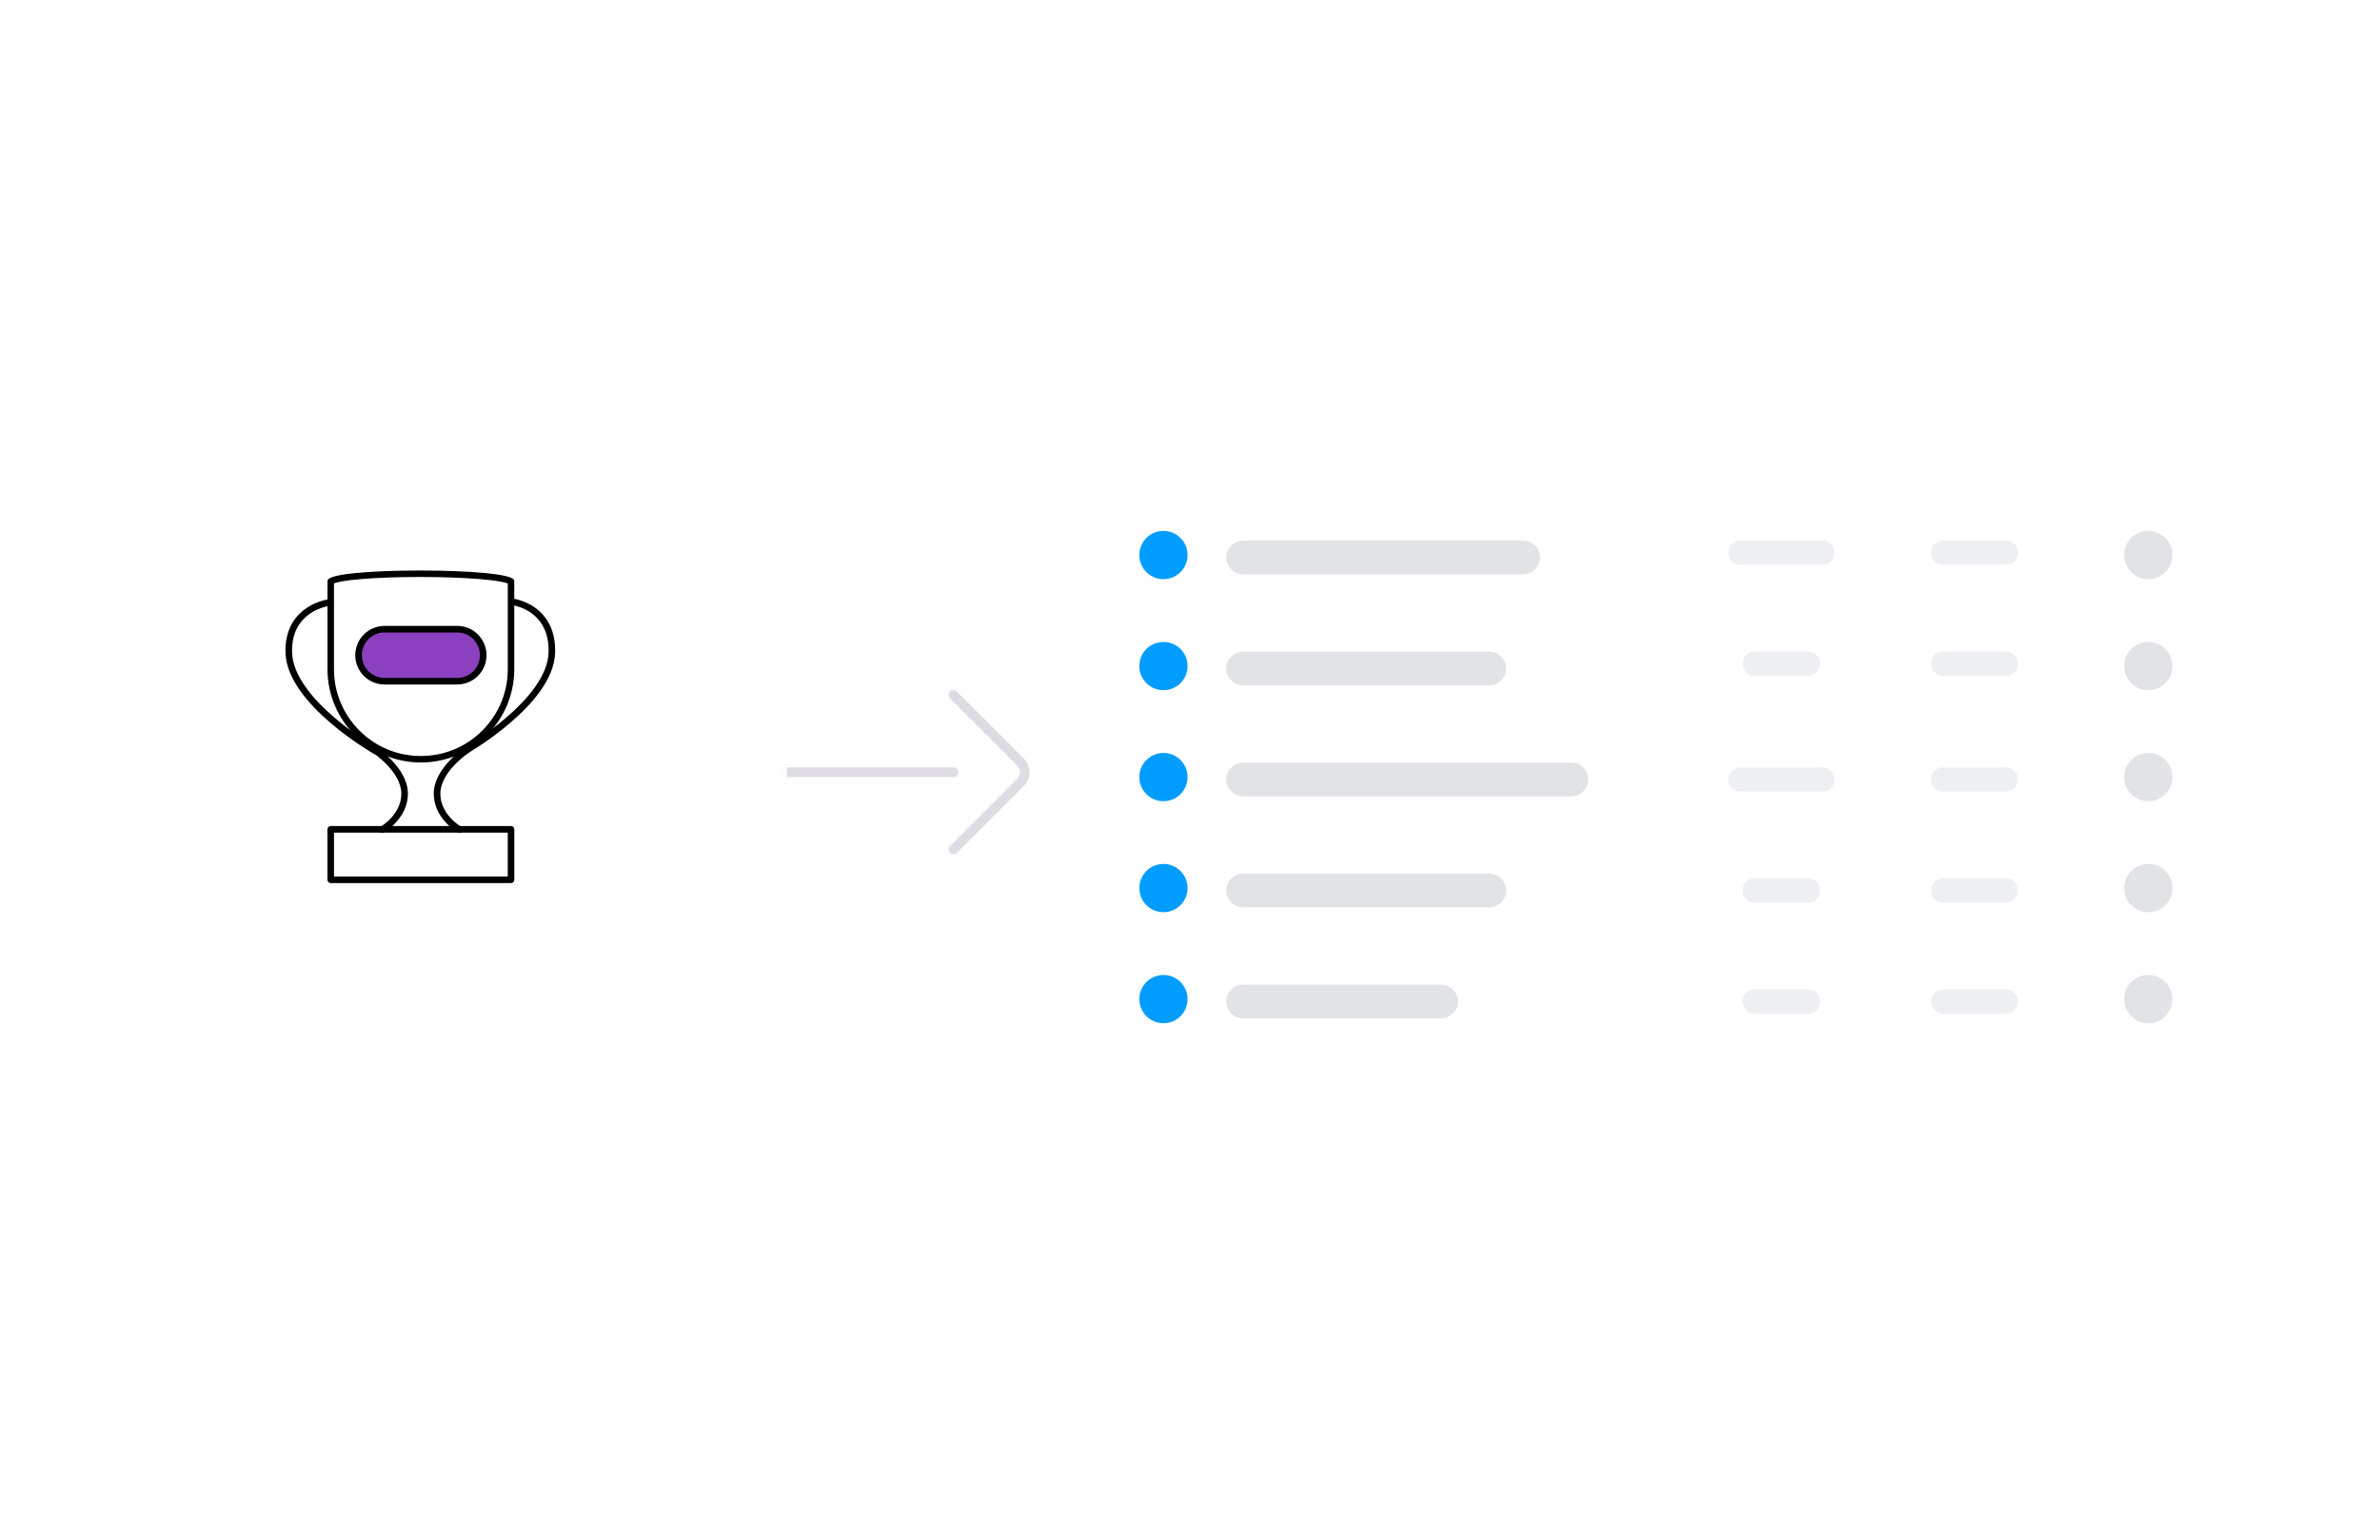 <svg width="493" height="319" viewBox="0 0 493 319" fill="none" xmlns="http://www.w3.org/2000/svg">
<path d="M159 160H197.5M197.5 144L211.379 157.879C212.55 159.05 212.55 160.95 211.379 162.121L197.5 176" stroke="#DEDCE2" stroke-width="2" stroke-linecap="round" stroke-linejoin="round"/>
<g filter="url(#filter0_d_20_5313)">
<rect x="224" y="97" width="238.952" height="126" rx="3" fill="white"/>
<rect x="223.5" y="96.5" width="239.952" height="127" rx="3.5" stroke="white" stroke-linecap="square"/>
</g>
<path d="M308.444 135H257.556C255.592 135 254 136.567 254 138.5C254 140.433 255.592 142 257.556 142H308.444C310.408 142 312 140.433 312 138.5C312 136.567 310.408 135 308.444 135Z" fill="#E1E3E6"/>
<path d="M308.444 181H257.556C255.592 181 254 182.567 254 184.5C254 186.433 255.592 188 257.556 188H308.444C310.408 188 312 186.433 312 184.5C312 182.567 310.408 181 308.444 181Z" fill="#E1E3E6"/>
<path d="M298.444 204H257.556C255.592 204 254 205.567 254 207.5C254 209.433 255.592 211 257.556 211H298.444C300.408 211 302 209.433 302 207.5C302 205.567 300.408 204 298.444 204Z" fill="#E1E3E6"/>
<path d="M315.4 112H257.6C255.612 112 254 113.567 254 115.5C254 117.433 255.612 119 257.6 119H315.4C317.388 119 319 117.433 319 115.5C319 113.567 317.388 112 315.4 112Z" fill="#E1E3E6"/>
<path d="M325.4 158H257.6C255.612 158 254 159.567 254 161.5C254 163.433 255.612 165 257.6 165H325.4C327.388 165 329 163.433 329 161.5C329 159.567 327.388 158 325.4 158Z" fill="#E1E3E6"/>
<path d="M374.714 135H363.286C362.023 135 361 136.119 361 137.5C361 138.881 362.023 140 363.286 140H374.714C375.977 140 377 138.881 377 137.5C377 136.119 375.977 135 374.714 135Z" fill="#EDEFF2"/>
<path d="M374.714 182H363.286C362.023 182 361 183.119 361 184.5C361 185.881 362.023 187 363.286 187H374.714C375.977 187 377 185.881 377 184.5C377 183.119 375.977 182 374.714 182Z" fill="#EDEFF2"/>
<path d="M374.714 205H363.286C362.023 205 361 206.119 361 207.5C361 208.881 362.023 210 363.286 210H374.714C375.977 210 377 208.881 377 207.5C377 206.119 375.977 205 374.714 205Z" fill="#EDEFF2"/>
<path d="M377.556 112H360.444C359.094 112 358 113.119 358 114.5C358 115.881 359.094 117 360.444 117H377.556C378.906 117 380 115.881 380 114.5C380 113.119 378.906 112 377.556 112Z" fill="#EDEFF2"/>
<path d="M377.556 159H360.444C359.094 159 358 160.119 358 161.5C358 162.881 359.094 164 360.444 164H377.556C378.906 164 380 162.881 380 161.5C380 160.119 378.906 159 377.556 159Z" fill="#EDEFF2"/>
<path d="M415.6 135H402.4C401.075 135 400 136.119 400 137.5C400 138.881 401.075 140 402.4 140H415.6C416.925 140 418 138.881 418 137.5C418 136.119 416.925 135 415.6 135Z" fill="#EDEFF2"/>
<path d="M415.6 182H402.4C401.075 182 400 183.119 400 184.5C400 185.881 401.075 187 402.4 187H415.6C416.925 187 418 185.881 418 184.5C418 183.119 416.925 182 415.6 182Z" fill="#EDEFF2"/>
<path d="M415.6 205H402.4C401.075 205 400 206.119 400 207.5C400 208.881 401.075 210 402.4 210H415.6C416.925 210 418 208.881 418 207.5C418 206.119 416.925 205 415.6 205Z" fill="#EDEFF2"/>
<path d="M415.6 112H402.4C401.075 112 400 113.119 400 114.5C400 115.881 401.075 117 402.4 117H415.6C416.925 117 418 115.881 418 114.5C418 113.119 416.925 112 415.6 112Z" fill="#EDEFF2"/>
<path d="M415.6 159H402.4C401.075 159 400 160.119 400 161.5C400 162.881 401.075 164 402.4 164H415.6C416.925 164 418 162.881 418 161.5C418 160.119 416.925 159 415.6 159Z" fill="#EDEFF2"/>
<circle cx="241" cy="115" r="4" fill="#009DFF" stroke="#009DFF" stroke-width="2"/>
<circle cx="445" cy="115" r="5" fill="#E1E3E6"/>
<circle cx="241" cy="138" r="4" fill="#009DFF" stroke="#009DFF" stroke-width="2"/>
<circle cx="445" cy="138" r="5" fill="#E1E3E6"/>
<circle cx="241" cy="161" r="4" fill="#009DFF" stroke="#009DFF" stroke-width="2"/>
<circle cx="445" cy="161" r="5" fill="#E1E3E6"/>
<circle cx="241" cy="184" r="4" fill="#009DFF" stroke="#009DFF" stroke-width="2"/>
<circle cx="445" cy="184" r="5" fill="#E1E3E6"/>
<circle cx="241" cy="207" r="4" fill="#009DFF" stroke="#009DFF" stroke-width="2"/>
<circle cx="445" cy="207" r="5" fill="#E1E3E6"/>
<g filter="url(#filter1_d_20_5313)">
<rect x="48" y="115" width="114" height="108" rx="3" fill="white"/>
<rect x="47.5" y="114.5" width="115" height="109" rx="3.5" stroke="white" stroke-linecap="square"/>
</g>
<path d="M131.305 152.551C131.045 151.314 130.264 150.63 128.961 150.5H120.465C120.465 149.589 120.465 148.775 120.465 148.059C120.4 146.952 120.01 146.04 119.294 145.324C118.577 144.608 117.666 144.25 116.559 144.25H93.122C92.015 144.25 91.103 144.608 90.387 145.324C89.671 146.04 89.281 146.952 89.215 148.059C89.215 148.775 89.215 149.589 89.215 150.5H80.719C79.417 150.63 78.636 151.314 78.376 152.551C78.18 154.113 78.213 156.294 78.473 159.094C78.799 161.958 79.71 164.986 81.208 168.176C82.77 171.366 85.374 174.328 89.02 177.062C92.601 179.797 97.646 181.848 104.157 183.215C104.157 183.215 104.124 183.215 104.059 183.215C104.059 183.215 104.059 183.247 104.059 183.312V186.047C103.994 187.023 103.538 187.707 102.692 188.098L92.829 192.785C92.438 192.98 92.275 193.273 92.34 193.664C92.471 194.055 92.731 194.25 93.122 194.25H116.461C116.852 194.25 117.113 194.055 117.243 193.664C117.308 193.273 117.145 192.98 116.754 192.785L106.891 188.098C106.045 187.707 105.589 187.023 105.524 186.047V183.312C105.524 183.312 105.524 183.28 105.524 183.215C105.524 183.215 105.524 183.182 105.524 183.117C111.969 181.815 117.015 179.797 120.661 177.062C124.241 174.328 126.813 171.366 128.376 168.176C129.938 164.986 130.85 161.958 131.11 159.094C131.435 156.294 131.501 154.113 131.305 152.551ZM90.778 148.059C90.973 146.691 91.754 145.943 93.122 145.812H116.559C117.991 145.943 118.74 146.691 118.805 148.059C118.935 150.988 118.74 154.732 118.219 159.289C117.698 163.846 116.429 168.208 114.411 172.375C112.392 176.607 109.202 179.699 104.84 181.652C100.478 179.699 97.288 176.607 95.27 172.375C93.187 168.208 91.885 163.846 91.364 159.289C90.843 154.732 90.648 150.988 90.778 148.059ZM79.938 152.746C80.003 152.355 80.264 152.128 80.719 152.062H89.215C89.281 154.992 89.606 158.215 90.192 161.73C90.778 165.246 91.82 168.664 93.317 171.984C94.814 175.305 96.93 178.137 99.665 180.48C93.089 178.267 88.369 175.337 85.504 171.691C82.64 168.046 80.947 164.432 80.426 160.852C79.84 157.336 79.678 154.634 79.938 152.746ZM106.305 189.562L113.044 192.688H96.637L103.376 189.562C103.961 189.237 104.45 188.814 104.84 188.293C105.231 188.814 105.719 189.237 106.305 189.562ZM110.016 180.48C112.751 178.137 114.866 175.305 116.364 171.984C117.861 168.664 118.903 165.246 119.489 161.73C120.075 158.215 120.4 154.992 120.465 152.062H128.961C129.417 152.128 129.678 152.355 129.743 152.746C130.003 154.634 129.84 157.336 129.254 160.852C128.669 164.432 126.976 168.046 124.176 171.691C121.312 175.337 116.592 178.267 110.016 180.48Z" fill="#231937"/>
<path fill-rule="evenodd" clip-rule="evenodd" d="M90.21 145.147C90.978 144.38 91.955 144 93.122 144H116.559C117.725 144 118.703 144.38 119.47 145.147C120.234 145.911 120.647 146.882 120.715 148.044L120.715 148.051V150.25H128.974L128.986 150.251C129.676 150.32 130.25 150.538 130.689 150.922C131.128 151.307 131.411 151.84 131.55 152.499L131.552 152.509L131.553 152.52C131.752 154.111 131.685 156.315 131.359 159.119C131.095 162.02 130.172 165.076 128.6 168.286C127.017 171.519 124.416 174.509 120.812 177.261L120.811 177.263C117.163 179.998 112.145 182.014 105.774 183.321V186.038C105.805 186.488 105.924 186.856 106.123 187.153C106.322 187.452 106.609 187.692 106.996 187.871L106.999 187.872L116.866 192.562C117.093 192.675 117.276 192.828 117.388 193.03C117.502 193.234 117.529 193.465 117.489 193.705L117.486 193.725L117.48 193.743C117.403 193.974 117.28 194.168 117.1 194.304C116.918 194.44 116.7 194.5 116.462 194.5H93.122C92.883 194.5 92.665 194.44 92.483 194.304C92.303 194.168 92.18 193.974 92.103 193.743L92.097 193.725L92.094 193.705C92.054 193.465 92.082 193.234 92.195 193.03C92.307 192.828 92.49 192.675 92.717 192.562L92.721 192.559L102.585 187.872L102.587 187.871C102.974 187.692 103.262 187.452 103.461 187.153C103.659 186.856 103.778 186.488 103.809 186.038V183.397C97.421 182.025 92.435 179.985 88.869 177.262C85.201 174.51 82.567 171.52 80.983 168.286L80.981 168.282C79.475 165.073 78.554 162.019 78.225 159.122L78.224 159.117C77.963 156.311 77.929 154.109 78.127 152.52L78.129 152.509L78.131 152.499C78.27 151.84 78.553 151.307 78.992 150.922C79.431 150.538 80.005 150.32 80.694 150.251L80.707 150.25H88.965V148.051L88.966 148.044C89.034 146.882 89.447 145.911 90.21 145.147ZM104.183 183.215L104.208 182.97C97.718 181.607 92.712 179.567 89.172 176.864L89.17 176.862C85.548 174.146 82.974 171.213 81.433 168.068C79.946 164.899 79.044 161.899 78.722 159.068C78.463 156.282 78.432 154.127 78.622 152.592C78.745 152.02 78.982 151.596 79.322 151.298C79.662 151.001 80.125 150.813 80.732 150.75H89.465V148.067C89.529 147.018 89.897 146.168 90.564 145.501C91.229 144.836 92.074 144.5 93.122 144.5H116.559C117.606 144.5 118.452 144.836 119.117 145.501C119.784 146.168 120.152 147.017 120.215 148.066V150.75H128.949C129.556 150.813 130.019 151.001 130.359 151.298C130.699 151.596 130.936 152.02 131.058 152.592C131.249 154.124 131.186 156.279 130.862 159.065L130.861 159.071C130.604 161.899 129.703 164.897 128.151 168.066C126.61 171.213 124.067 174.146 120.51 176.863C116.904 179.567 111.898 181.574 105.475 182.872L105.274 182.913V186.055L105.275 186.064C105.309 186.587 105.45 187.046 105.707 187.431C105.963 187.815 106.326 188.112 106.785 188.324C106.785 188.324 106.786 188.324 106.786 188.325L116.643 193.009C116.643 193.009 116.644 193.01 116.645 193.01C116.807 193.091 116.901 193.182 116.951 193.273C116.998 193.357 117.019 193.463 116.999 193.604C116.947 193.753 116.877 193.846 116.8 193.904C116.721 193.963 116.614 194 116.462 194H93.122C92.969 194 92.862 193.963 92.783 193.904C92.707 193.846 92.637 193.753 92.584 193.604C92.564 193.463 92.585 193.357 92.632 193.273C92.682 193.182 92.776 193.091 92.938 193.01C92.939 193.01 92.94 193.009 92.941 193.009L102.797 188.325C102.797 188.324 102.798 188.324 102.798 188.324C103.257 188.112 103.62 187.815 103.877 187.431C104.133 187.046 104.274 186.587 104.309 186.064L104.309 186.055V183.216L104.183 183.215ZM93.11 145.562H116.571L116.582 145.564C117.335 145.632 117.943 145.866 118.372 146.295C118.802 146.725 119.02 147.32 119.055 148.047C119.186 150.995 118.989 154.753 118.468 159.317C117.944 163.903 116.666 168.292 114.636 172.484L114.411 172.375L114.636 172.483C112.592 176.769 109.358 179.904 104.943 181.881L104.84 181.926L104.738 181.881C100.324 179.904 97.09 176.77 95.045 172.485C92.95 168.293 91.64 163.903 91.115 159.317C90.594 154.753 90.397 150.996 90.528 148.047L90.529 148.035L90.53 148.023C90.634 147.3 90.896 146.714 91.337 146.291C91.778 145.868 92.374 145.633 93.098 145.564L93.11 145.562ZM93.134 146.062C92.497 146.125 92.021 146.328 91.683 146.652C91.345 146.976 91.12 147.444 91.027 148.082C90.899 150.992 91.093 154.716 91.612 159.261C92.13 163.788 93.423 168.122 95.494 172.263L95.496 172.267C97.472 176.411 100.584 179.446 104.84 181.378C109.097 179.446 112.209 176.411 114.185 172.267L114.186 172.266C116.192 168.124 117.453 163.79 117.971 159.261C118.491 154.71 118.685 150.982 118.556 148.07C118.525 147.43 118.337 146.967 118.018 146.648C117.7 146.33 117.221 146.125 116.548 146.062H93.134ZM80.702 151.812H89.46L89.465 152.057C89.53 154.973 89.854 158.183 90.439 161.689C91.021 165.183 92.056 168.581 93.545 171.882C95.027 175.169 97.121 177.971 99.827 180.291L99.585 180.717C92.985 178.496 88.214 175.545 85.308 171.846C82.424 168.176 80.708 164.524 80.179 160.89C79.593 157.368 79.425 154.638 79.69 152.712L79.691 152.705C79.732 152.461 79.838 152.252 80.018 152.094C80.195 151.939 80.424 151.852 80.684 151.815L80.702 151.812ZM80.738 152.312C80.552 152.341 80.428 152.399 80.347 152.47C80.267 152.54 80.21 152.639 80.185 152.784C79.931 154.634 80.089 157.304 80.673 160.81L80.674 160.816C81.187 164.343 82.856 167.916 85.701 171.537C88.353 174.912 92.635 177.684 98.575 179.835C96.257 177.639 94.428 175.056 93.089 172.087C91.583 168.748 90.535 165.309 89.945 161.772C89.374 158.344 89.049 155.191 88.972 152.312H80.738ZM120.221 151.812H128.979L128.997 151.815C129.257 151.852 129.486 151.939 129.663 152.094C129.843 152.252 129.949 152.461 129.989 152.705L129.991 152.712C130.256 154.638 130.088 157.369 129.501 160.892C128.907 164.523 127.193 168.174 124.375 171.844L124.373 171.846C121.467 175.545 116.696 178.496 110.096 180.717L109.854 180.291C112.56 177.971 114.653 175.169 116.136 171.882C117.625 168.581 118.66 165.183 119.242 161.689C119.827 158.183 120.151 154.973 120.215 152.057L120.221 151.812ZM120.709 152.312C120.632 155.191 120.307 158.344 119.735 161.772C119.146 165.309 118.098 168.748 116.592 172.087C115.253 175.056 113.424 177.639 111.106 179.835C117.045 177.684 121.327 174.913 123.979 171.538C126.759 167.917 128.43 164.341 129.008 160.811C129.592 157.305 129.75 154.634 129.496 152.784C129.471 152.639 129.414 152.54 129.334 152.47C129.253 152.399 129.129 152.341 128.943 152.312H120.709ZM104.84 187.876L105.04 188.143C105.408 188.633 105.866 189.031 106.419 189.34L113.149 192.461L113.044 192.938H96.637L96.532 192.461L103.262 189.34C103.815 189.031 104.273 188.633 104.64 188.143L104.84 187.876ZM104.84 188.692C104.465 189.129 104.017 189.492 103.497 189.781L103.489 189.785L97.771 192.438H111.91L106.192 189.785L106.184 189.781C105.664 189.492 105.216 189.129 104.84 188.692Z" fill="#231937"/>
<g filter="url(#filter2_d_20_5313)">
<rect x="39" y="106" width="114" height="108" rx="3" fill="white"/>
<rect x="38.5" y="105.5" width="115" height="109" rx="3.5" stroke="white" stroke-linecap="square"/>
</g>
<path d="M122.305 143.551C122.045 142.314 121.264 141.63 119.961 141.5H111.465C111.465 140.589 111.465 139.775 111.465 139.059C111.4 137.952 111.01 137.04 110.294 136.324C109.577 135.608 108.666 135.25 107.559 135.25H84.122C83.015 135.25 82.103 135.608 81.387 136.324C80.671 137.04 80.281 137.952 80.215 139.059C80.215 139.775 80.215 140.589 80.215 141.5H71.719C70.417 141.63 69.636 142.314 69.376 143.551C69.18 145.113 69.213 147.294 69.473 150.094C69.799 152.958 70.71 155.986 72.208 159.176C73.77 162.366 76.374 165.328 80.02 168.062C83.601 170.797 88.646 172.848 95.157 174.215C95.157 174.215 95.124 174.215 95.059 174.215C95.059 174.215 95.059 174.247 95.059 174.312V177.047C94.994 178.023 94.538 178.707 93.692 179.098L83.829 183.785C83.438 183.98 83.275 184.273 83.34 184.664C83.471 185.055 83.731 185.25 84.122 185.25H107.461C107.852 185.25 108.113 185.055 108.243 184.664C108.308 184.273 108.145 183.98 107.754 183.785L97.891 179.098C97.045 178.707 96.589 178.023 96.524 177.047V174.312C96.524 174.312 96.524 174.28 96.524 174.215C96.524 174.215 96.524 174.182 96.524 174.117C102.969 172.815 108.015 170.797 111.661 168.062C115.241 165.328 117.813 162.366 119.376 159.176C120.938 155.986 121.85 152.958 122.11 150.094C122.435 147.294 122.501 145.113 122.305 143.551ZM81.778 139.059C81.973 137.691 82.754 136.943 84.122 136.812H107.559C108.991 136.943 109.74 137.691 109.805 139.059C109.935 141.988 109.74 145.732 109.219 150.289C108.698 154.846 107.429 159.208 105.411 163.375C103.392 167.607 100.202 170.699 95.84 172.652C91.478 170.699 88.288 167.607 86.27 163.375C84.187 159.208 82.885 154.846 82.364 150.289C81.843 145.732 81.648 141.988 81.778 139.059ZM70.938 143.746C71.003 143.355 71.264 143.128 71.719 143.062H80.215C80.281 145.992 80.606 149.215 81.192 152.73C81.778 156.246 82.82 159.664 84.317 162.984C85.814 166.305 87.93 169.137 90.665 171.48C84.089 169.267 79.369 166.337 76.504 162.691C73.64 159.046 71.947 155.432 71.426 151.852C70.84 148.336 70.678 145.634 70.938 143.746ZM97.305 180.562L104.044 183.688H87.637L94.376 180.562C94.962 180.237 95.45 179.814 95.84 179.293C96.231 179.814 96.719 180.237 97.305 180.562ZM101.016 171.48C103.751 169.137 105.866 166.305 107.364 162.984C108.861 159.664 109.903 156.246 110.489 152.73C111.075 149.215 111.4 145.992 111.465 143.062H119.961C120.417 143.128 120.678 143.355 120.743 143.746C121.003 145.634 120.84 148.336 120.254 151.852C119.669 155.432 117.976 159.046 115.176 162.691C112.312 166.337 107.592 169.267 101.016 171.48Z" fill="#231937"/>
<path fill-rule="evenodd" clip-rule="evenodd" d="M81.21 136.147C81.978 135.38 82.955 135 84.122 135H107.559C108.725 135 109.703 135.38 110.47 136.147C111.234 136.911 111.647 137.882 111.715 139.044L111.715 139.051V141.25H119.974L119.986 141.251C120.676 141.32 121.25 141.538 121.689 141.922C122.128 142.307 122.411 142.84 122.55 143.499L122.552 143.509L122.553 143.52C122.752 145.111 122.685 147.315 122.359 150.119C122.095 153.02 121.172 156.076 119.6 159.286C118.017 162.519 115.416 165.509 111.812 168.261L111.811 168.263C108.163 170.998 103.145 173.014 96.774 174.321V177.038C96.805 177.488 96.924 177.856 97.123 178.153C97.322 178.452 97.609 178.692 97.996 178.871L97.999 178.872L107.866 183.562C108.093 183.675 108.276 183.828 108.388 184.03C108.502 184.234 108.529 184.465 108.489 184.705L108.486 184.725L108.48 184.743C108.403 184.974 108.28 185.168 108.1 185.304C107.918 185.44 107.7 185.5 107.462 185.5H84.122C83.883 185.5 83.665 185.44 83.483 185.304C83.303 185.168 83.18 184.974 83.103 184.743L83.097 184.725L83.094 184.705C83.054 184.465 83.082 184.234 83.195 184.03C83.307 183.828 83.49 183.675 83.717 183.562L83.721 183.559L93.585 178.872L93.587 178.871C93.974 178.692 94.262 178.452 94.46 178.153C94.659 177.856 94.778 177.488 94.809 177.038V174.397C88.421 173.025 83.435 170.985 79.869 168.262C76.201 165.51 73.567 162.52 71.983 159.286L71.981 159.282C70.475 156.073 69.554 153.019 69.225 150.122L69.224 150.117C68.963 147.311 68.929 145.109 69.127 143.52L69.129 143.509L69.131 143.499C69.27 142.84 69.553 142.307 69.992 141.922C70.431 141.538 71.005 141.32 71.694 141.251L71.707 141.25H79.965V139.051L79.966 139.044C80.034 137.882 80.447 136.911 81.21 136.147ZM95.183 174.215L95.208 173.97C88.718 172.607 83.712 170.567 80.172 167.864L80.17 167.862C76.548 165.146 73.974 162.213 72.433 159.068C70.946 155.899 70.044 152.899 69.722 150.068C69.463 147.282 69.432 145.127 69.622 143.592C69.745 143.02 69.982 142.596 70.322 142.298C70.662 142.001 71.125 141.813 71.732 141.75H80.465V139.067C80.529 138.018 80.897 137.168 81.564 136.501C82.229 135.836 83.074 135.5 84.122 135.5H107.559C108.606 135.5 109.452 135.836 110.117 136.501C110.784 137.168 111.152 138.017 111.215 139.066V141.75H119.949C120.556 141.813 121.019 142.001 121.359 142.298C121.699 142.596 121.936 143.02 122.058 143.592C122.249 145.124 122.186 147.279 121.862 150.065L121.861 150.071C121.604 152.899 120.703 155.897 119.151 159.066C117.61 162.213 115.067 165.146 111.51 167.863C107.904 170.567 102.898 172.574 96.475 173.872L96.274 173.913V177.055L96.275 177.064C96.309 177.587 96.45 178.046 96.707 178.431C96.963 178.815 97.326 179.112 97.785 179.324C97.785 179.324 97.786 179.324 97.786 179.325L107.643 184.009C107.643 184.009 107.644 184.01 107.645 184.01C107.807 184.091 107.901 184.182 107.951 184.273C107.998 184.357 108.019 184.463 107.999 184.604C107.947 184.753 107.877 184.846 107.8 184.904C107.721 184.963 107.614 185 107.462 185H84.122C83.969 185 83.862 184.963 83.783 184.904C83.707 184.846 83.637 184.753 83.584 184.604C83.564 184.463 83.585 184.357 83.632 184.273C83.682 184.182 83.776 184.091 83.938 184.01C83.939 184.01 83.94 184.009 83.941 184.009L93.797 179.325C93.797 179.324 93.798 179.324 93.798 179.324C94.257 179.112 94.62 178.815 94.877 178.431C95.133 178.046 95.274 177.587 95.309 177.064L95.309 177.055V174.216L95.183 174.215ZM84.11 136.562H107.571L107.582 136.564C108.335 136.632 108.943 136.866 109.372 137.295C109.802 137.725 110.02 138.32 110.055 139.047C110.186 141.995 109.989 145.753 109.468 150.317C108.944 154.903 107.666 159.292 105.636 163.484L105.411 163.375L105.636 163.483C103.592 167.769 100.358 170.904 95.943 172.881L95.84 172.926L95.738 172.881C91.324 170.904 88.09 167.77 86.045 163.485C83.95 159.293 82.64 154.903 82.115 150.317C81.594 145.753 81.397 141.996 81.528 139.047L81.529 139.035L81.53 139.023C81.634 138.3 81.896 137.714 82.337 137.291C82.778 136.868 83.374 136.633 84.098 136.564L84.11 136.562ZM84.134 137.062C83.497 137.125 83.021 137.328 82.683 137.652C82.345 137.976 82.12 138.444 82.027 139.082C81.899 141.992 82.093 145.716 82.612 150.261C83.13 154.788 84.423 159.122 86.494 163.263L86.496 163.267C88.472 167.411 91.584 170.446 95.84 172.378C100.097 170.446 103.209 167.411 105.185 163.267L105.186 163.266C107.192 159.124 108.453 154.79 108.971 150.261C109.491 145.71 109.685 141.982 109.556 139.07C109.525 138.43 109.337 137.967 109.018 137.648C108.7 137.33 108.221 137.125 107.548 137.062H84.134ZM71.702 142.812H80.46L80.465 143.057C80.53 145.973 80.854 149.183 81.439 152.689C82.021 156.183 83.056 159.581 84.545 162.882C86.027 166.169 88.121 168.971 90.827 171.291L90.585 171.717C83.985 169.496 79.214 166.545 76.308 162.846C73.424 159.176 71.708 155.524 71.179 151.89C70.593 148.368 70.425 145.638 70.69 143.712L70.691 143.705C70.732 143.461 70.838 143.252 71.018 143.094C71.195 142.939 71.424 142.852 71.684 142.815L71.702 142.812ZM71.738 143.312C71.552 143.341 71.428 143.399 71.347 143.47C71.267 143.54 71.21 143.639 71.185 143.784C70.931 145.634 71.089 148.304 71.673 151.81L71.674 151.816C72.187 155.343 73.856 158.916 76.701 162.537C79.353 165.912 83.635 168.684 89.575 170.835C87.257 168.639 85.428 166.056 84.089 163.087C82.583 159.748 81.535 156.309 80.945 152.772C80.374 149.344 80.049 146.191 79.972 143.312H71.738ZM111.221 142.812H119.979L119.997 142.815C120.257 142.852 120.486 142.939 120.663 143.094C120.843 143.252 120.949 143.461 120.989 143.705L120.991 143.712C121.256 145.638 121.088 148.369 120.501 151.892C119.907 155.523 118.193 159.174 115.375 162.844L115.373 162.846C112.467 166.545 107.696 169.496 101.096 171.717L100.854 171.291C103.56 168.971 105.653 166.169 107.136 162.882C108.625 159.581 109.66 156.183 110.242 152.689C110.827 149.183 111.151 145.973 111.215 143.057L111.221 142.812ZM111.709 143.312C111.632 146.191 111.307 149.344 110.735 152.772C110.146 156.309 109.098 159.748 107.592 163.087C106.253 166.056 104.424 168.639 102.106 170.835C108.045 168.684 112.327 165.913 114.979 162.538C117.759 158.917 119.43 155.341 120.008 151.811C120.592 148.305 120.75 145.634 120.496 143.784C120.471 143.639 120.414 143.54 120.334 143.47C120.253 143.399 120.129 143.341 119.943 143.312H111.709ZM95.84 178.876L96.04 179.143C96.408 179.633 96.866 180.031 97.419 180.34L104.149 183.461L104.044 183.938H87.637L87.532 183.461L94.262 180.34C94.815 180.031 95.273 179.633 95.64 179.143L95.84 178.876ZM95.84 179.692C95.465 180.129 95.017 180.492 94.497 180.781L94.489 180.785L88.771 183.438H102.91L97.192 180.785L97.184 180.781C96.664 180.492 96.216 180.129 95.84 179.692Z" fill="#231937"/>
<g filter="url(#filter3_d_20_5313)">
<rect x="30" y="97" width="114" height="108" rx="3" fill="white"/>
<rect x="29.5" y="96.5" width="115" height="109" rx="3.5" stroke="white" stroke-linecap="square"/>
</g>
<path d="M106.393 171.289H67.971V182.816H106.393V171.289Z" fill="white"/>
<path fill-rule="evenodd" clip-rule="evenodd" d="M67.826 171.825C67.826 171.449 68.131 171.144 68.507 171.144H105.858C106.234 171.144 106.539 171.449 106.539 171.825V182.28C106.539 182.657 106.234 182.961 105.858 182.961H68.507C68.131 182.961 67.826 182.657 67.826 182.28V171.825ZM69.188 172.506V181.599H105.176V172.506H69.188Z" fill="black"/>
<path d="M87.182 157.307C82.194 157.307 77.504 155.364 73.977 151.837C70.449 148.31 68.507 143.62 68.507 138.632V120.462C68.675 120.314 69.624 119.752 74.54 119.323C77.888 119.032 82.309 118.871 86.989 118.871C91.718 118.871 96.22 119.034 99.665 119.33C104.68 119.76 105.675 120.319 105.857 120.47V138.632C105.857 143.62 103.914 148.31 100.387 151.837C96.86 155.364 92.17 157.307 87.182 157.307Z" fill="white"/>
<path d="M86.988 119.406C82.516 119.406 78.248 119.554 74.969 119.824C70.906 120.157 69.499 120.578 69.042 120.774V138.631C69.042 143.476 70.928 148.031 74.355 151.457C77.781 154.884 82.336 156.77 87.181 156.77C92.026 156.77 96.581 154.884 100.007 151.457C103.434 148.031 105.32 143.476 105.32 138.631V120.787C104.848 120.59 103.401 120.169 99.242 119.831C95.866 119.557 91.514 119.406 86.988 119.406ZM86.988 118.334C96.657 118.334 106.392 119.026 106.392 120.381V138.631C106.392 149.241 97.791 157.842 87.181 157.842C76.571 157.842 67.97 149.241 67.97 138.631V120.381C67.97 119.008 77.447 118.334 86.988 118.334Z" fill="black"/>
<path fill-rule="evenodd" clip-rule="evenodd" d="M68.181 120.223C68.125 120.286 68.107 120.338 68.107 120.381V138.631C68.107 149.166 76.647 157.706 87.181 157.706C97.716 157.706 106.256 149.166 106.256 138.631V120.381C106.256 120.341 106.239 120.29 106.181 120.228C106.122 120.164 106.027 120.096 105.892 120.025C105.622 119.884 105.217 119.749 104.688 119.622C103.634 119.369 102.123 119.157 100.303 118.986C96.667 118.644 91.82 118.471 86.988 118.471C82.22 118.471 77.471 118.639 73.915 118.979C72.136 119.149 70.661 119.361 69.633 119.614C69.118 119.742 68.724 119.877 68.461 120.019C68.33 120.09 68.238 120.159 68.181 120.223ZM73.889 118.708C77.456 118.367 82.216 118.199 86.988 118.199C91.825 118.199 96.681 118.372 100.329 118.714C102.152 118.886 103.679 119.1 104.752 119.357C105.287 119.486 105.718 119.627 106.018 119.783C106.168 119.862 106.292 119.947 106.38 120.042C106.47 120.139 106.528 120.252 106.528 120.381V138.631C106.528 149.316 97.867 157.978 87.181 157.978C76.496 157.978 67.835 149.316 67.835 138.631V120.381C67.835 120.253 67.891 120.139 67.978 120.041C68.064 119.945 68.186 119.858 68.332 119.779C68.625 119.621 69.045 119.479 69.568 119.35C70.615 119.091 72.106 118.878 73.889 118.708ZM74.959 119.688C78.242 119.418 82.514 119.27 86.988 119.27C91.517 119.27 95.873 119.421 99.253 119.696C103.414 120.034 104.879 120.455 105.373 120.662L105.457 120.697V138.631C105.457 143.513 103.556 148.103 100.104 151.554C96.653 155.006 92.063 156.907 87.181 156.907C82.3 156.907 77.71 155.006 74.259 151.554C70.807 148.103 68.906 143.513 68.906 138.631V120.684L68.988 120.649C69.467 120.444 70.893 120.022 74.959 119.688ZM86.988 119.543C82.519 119.543 78.255 119.691 74.981 119.96C71.147 120.275 69.695 120.666 69.178 120.866V138.631C69.178 143.441 71.051 147.961 74.451 151.362C77.852 154.762 82.372 156.635 87.181 156.635C91.99 156.635 96.511 154.762 99.912 151.362C103.312 147.961 105.185 143.441 105.185 138.631V120.88C104.651 120.679 103.159 120.286 99.231 119.967C95.861 119.693 91.512 119.543 86.988 119.543Z" fill="black"/>
<path fill-rule="evenodd" clip-rule="evenodd" d="M76.996 154.976C77.203 154.662 77.625 154.575 77.939 154.781L77.565 155.35C77.939 154.781 77.939 154.781 77.939 154.781L77.942 154.783L77.946 154.786L77.962 154.796C77.975 154.805 77.994 154.818 78.019 154.834C78.067 154.868 78.137 154.916 78.225 154.978C78.4 155.104 78.649 155.287 78.947 155.521C79.541 155.99 80.337 156.668 81.138 157.508C82.716 159.161 84.429 161.554 84.49 164.272C84.551 166.964 83.273 169.025 82.027 170.384C81.403 171.066 80.776 171.584 80.304 171.931C80.068 172.106 79.87 172.238 79.728 172.329C79.657 172.374 79.601 172.408 79.561 172.432C79.54 172.444 79.525 172.454 79.513 172.46L79.499 172.469L79.495 172.471L79.493 172.472C79.493 172.472 79.492 172.473 79.157 171.879L79.492 172.473C79.164 172.657 78.749 172.541 78.564 172.213C78.38 171.886 78.495 171.471 78.822 171.286C78.822 171.286 78.822 171.286 78.822 171.286L78.823 171.286L78.829 171.282C78.836 171.278 78.847 171.272 78.861 171.263C78.891 171.246 78.936 171.218 78.996 171.18C79.114 171.104 79.287 170.989 79.496 170.835C79.914 170.526 80.471 170.066 81.023 169.464C82.131 168.255 83.179 166.52 83.128 164.303C83.079 162.112 81.669 160.037 80.153 158.448C79.407 157.667 78.662 157.032 78.104 156.592C77.825 156.372 77.594 156.202 77.434 156.088C77.354 156.031 77.291 155.987 77.25 155.959C77.229 155.945 77.214 155.935 77.204 155.928L77.193 155.921L77.192 155.92C76.877 155.713 76.79 155.291 76.996 154.976Z" fill="black"/>
<path fill-rule="evenodd" clip-rule="evenodd" d="M97.349 154.976C97.556 155.291 97.469 155.713 97.154 155.92L97.152 155.921L97.141 155.928C97.132 155.935 97.116 155.945 97.095 155.959C97.054 155.987 96.992 156.031 96.912 156.088C96.752 156.202 96.52 156.372 96.242 156.592C95.683 157.032 94.938 157.667 94.193 158.448C92.676 160.037 91.267 162.112 91.217 164.303C91.167 166.52 92.214 168.255 93.322 169.464C93.874 170.067 94.431 170.527 94.849 170.835C95.058 170.989 95.23 171.104 95.349 171.18C95.408 171.218 95.454 171.246 95.483 171.263C95.498 171.272 95.509 171.278 95.515 171.282L95.521 171.286C95.849 171.47 95.965 171.886 95.78 172.213C95.596 172.541 95.18 172.657 94.853 172.473L95.187 171.879C94.853 172.473 94.853 172.473 94.853 172.473L94.85 172.471L94.845 172.469L94.831 172.46C94.82 172.454 94.804 172.444 94.784 172.432C94.744 172.408 94.687 172.374 94.616 172.328C94.475 172.238 94.276 172.106 94.04 171.931C93.569 171.584 92.942 171.066 92.317 170.384C91.072 169.025 89.794 166.964 89.855 164.272C89.917 161.554 91.629 159.161 93.207 157.508C94.008 156.668 94.804 155.99 95.399 155.521C95.696 155.287 95.945 155.104 96.121 154.978C96.209 154.916 96.278 154.868 96.327 154.834C96.351 154.818 96.37 154.805 96.383 154.796L96.399 154.786L96.404 154.783L96.405 154.782C96.405 154.782 96.406 154.781 96.78 155.35L96.406 154.781C96.721 154.575 97.143 154.662 97.349 154.976Z" fill="black"/>
<path fill-rule="evenodd" clip-rule="evenodd" d="M105.459 124.59C105.515 124.218 105.863 123.962 106.234 124.019C107.46 124.205 109.685 124.83 111.595 126.498C113.531 128.19 115.087 130.908 114.996 135.151C114.937 137.926 113.705 140.632 111.967 143.094C110.224 145.562 107.936 147.841 105.676 149.775C103.414 151.712 101.161 153.319 99.475 154.441C98.632 155.002 97.929 155.444 97.436 155.745C97.19 155.896 96.996 156.012 96.862 156.09C96.796 156.129 96.744 156.159 96.709 156.18L96.669 156.203L96.658 156.209L96.655 156.211C96.654 156.211 96.654 156.211 96.317 155.62L96.655 156.211C96.328 156.397 95.911 156.284 95.725 155.957C95.539 155.63 95.653 155.214 95.979 155.028M95.979 155.028L95.99 155.022L96.026 155.001C96.058 154.982 96.107 154.954 96.171 154.916C96.298 154.841 96.486 154.729 96.726 154.583C97.206 154.289 97.894 153.858 98.721 153.307C100.375 152.205 102.581 150.631 104.79 148.74C107.003 146.846 109.2 144.651 110.854 142.308C112.511 139.96 113.583 137.519 113.635 135.122C113.717 131.273 112.324 128.944 110.698 127.524C109.045 126.079 107.092 125.527 106.03 125.366C105.658 125.309 105.402 124.962 105.459 124.59" fill="black"/>
<path fill-rule="evenodd" clip-rule="evenodd" d="M69.031 124.704C68.974 124.332 68.627 124.077 68.255 124.133C67.043 124.318 64.733 124.907 62.734 126.54C60.703 128.198 59.046 130.892 59.137 135.15C59.196 137.925 60.428 140.631 62.166 143.093C63.909 145.561 66.197 147.84 68.457 149.774C70.719 151.711 72.972 153.318 74.657 154.44C75.501 155.001 76.204 155.443 76.697 155.744C76.943 155.895 77.138 156.011 77.271 156.089C77.337 156.128 77.389 156.158 77.424 156.179L77.464 156.202L77.475 156.208L77.478 156.21C77.479 156.21 77.479 156.21 77.816 155.619L77.478 156.21C77.805 156.397 78.222 156.283 78.408 155.956C78.594 155.629 78.481 155.213 78.154 155.027L78.151 155.026L78.143 155.021L78.107 155C78.075 154.981 78.026 154.953 77.963 154.916C77.835 154.841 77.647 154.728 77.407 154.582C76.927 154.288 76.239 153.857 75.413 153.306C73.758 152.204 71.552 150.63 69.343 148.739C67.13 146.846 64.933 144.65 63.279 142.307C61.622 139.959 60.55 137.518 60.499 135.121C60.417 131.288 61.885 128.992 63.595 127.595C65.337 126.173 67.383 125.644 68.46 125.48C68.832 125.424 69.087 125.076 69.031 124.704Z" fill="black"/>
<path d="M94.704 129.825H79.658C76.386 129.825 73.733 132.478 73.733 135.75C73.733 139.022 76.386 141.674 79.658 141.674H94.704C97.976 141.674 100.629 139.022 100.629 135.75C100.629 132.478 97.976 129.825 94.704 129.825Z" fill="#8A40BF"/>
<path fill-rule="evenodd" clip-rule="evenodd" d="M79.659 131.042C77.059 131.042 74.951 133.15 74.951 135.75C74.951 138.35 77.059 140.458 79.659 140.458H94.705C97.305 140.458 99.413 138.35 99.413 135.75C99.413 133.15 97.305 131.042 94.705 131.042H79.659ZM73.589 135.75C73.589 132.397 76.307 129.68 79.659 129.68H94.705C98.058 129.68 100.775 132.397 100.775 135.75C100.775 139.102 98.058 141.82 94.705 141.82H79.659C76.307 141.82 73.589 139.102 73.589 135.75Z" fill="black"/>
<defs>
<filter id="filter0_d_20_5313" x="203" y="77" width="280.952" height="168" filterUnits="userSpaceOnUse" color-interpolation-filters="sRGB">
<feFlood flood-opacity="0" result="BackgroundImageFix"/>
<feColorMatrix in="SourceAlpha" type="matrix" values="0 0 0 0 0 0 0 0 0 0 0 0 0 0 0 0 0 0 127 0" result="hardAlpha"/>
<feOffset dy="1"/>
<feGaussianBlur stdDeviation="10"/>
<feColorMatrix type="matrix" values="0 0 0 0 0.808 0 0 0 0 0.839 0 0 0 0 0.902 0 0 0 0.4 0"/>
<feBlend mode="normal" in2="BackgroundImageFix" result="effect1_dropShadow_20_5313"/>
<feBlend mode="normal" in="SourceGraphic" in2="effect1_dropShadow_20_5313" result="shape"/>
</filter>
<filter id="filter1_d_20_5313" x="27" y="95" width="156" height="150" filterUnits="userSpaceOnUse" color-interpolation-filters="sRGB">
<feFlood flood-opacity="0" result="BackgroundImageFix"/>
<feColorMatrix in="SourceAlpha" type="matrix" values="0 0 0 0 0 0 0 0 0 0 0 0 0 0 0 0 0 0 127 0" result="hardAlpha"/>
<feOffset dy="1"/>
<feGaussianBlur stdDeviation="10"/>
<feColorMatrix type="matrix" values="0 0 0 0 0.808 0 0 0 0 0.839 0 0 0 0 0.902 0 0 0 0.4 0"/>
<feBlend mode="normal" in2="BackgroundImageFix" result="effect1_dropShadow_20_5313"/>
<feBlend mode="normal" in="SourceGraphic" in2="effect1_dropShadow_20_5313" result="shape"/>
</filter>
<filter id="filter2_d_20_5313" x="18" y="86" width="156" height="150" filterUnits="userSpaceOnUse" color-interpolation-filters="sRGB">
<feFlood flood-opacity="0" result="BackgroundImageFix"/>
<feColorMatrix in="SourceAlpha" type="matrix" values="0 0 0 0 0 0 0 0 0 0 0 0 0 0 0 0 0 0 127 0" result="hardAlpha"/>
<feOffset dy="1"/>
<feGaussianBlur stdDeviation="10"/>
<feColorMatrix type="matrix" values="0 0 0 0 0.808 0 0 0 0 0.839 0 0 0 0 0.902 0 0 0 0.4 0"/>
<feBlend mode="normal" in2="BackgroundImageFix" result="effect1_dropShadow_20_5313"/>
<feBlend mode="normal" in="SourceGraphic" in2="effect1_dropShadow_20_5313" result="shape"/>
</filter>
<filter id="filter3_d_20_5313" x="9" y="77" width="156" height="150" filterUnits="userSpaceOnUse" color-interpolation-filters="sRGB">
<feFlood flood-opacity="0" result="BackgroundImageFix"/>
<feColorMatrix in="SourceAlpha" type="matrix" values="0 0 0 0 0 0 0 0 0 0 0 0 0 0 0 0 0 0 127 0" result="hardAlpha"/>
<feOffset dy="1"/>
<feGaussianBlur stdDeviation="10"/>
<feColorMatrix type="matrix" values="0 0 0 0 0.808 0 0 0 0 0.839 0 0 0 0 0.902 0 0 0 0.4 0"/>
<feBlend mode="normal" in2="BackgroundImageFix" result="effect1_dropShadow_20_5313"/>
<feBlend mode="normal" in="SourceGraphic" in2="effect1_dropShadow_20_5313" result="shape"/>
</filter>
</defs>
</svg>
